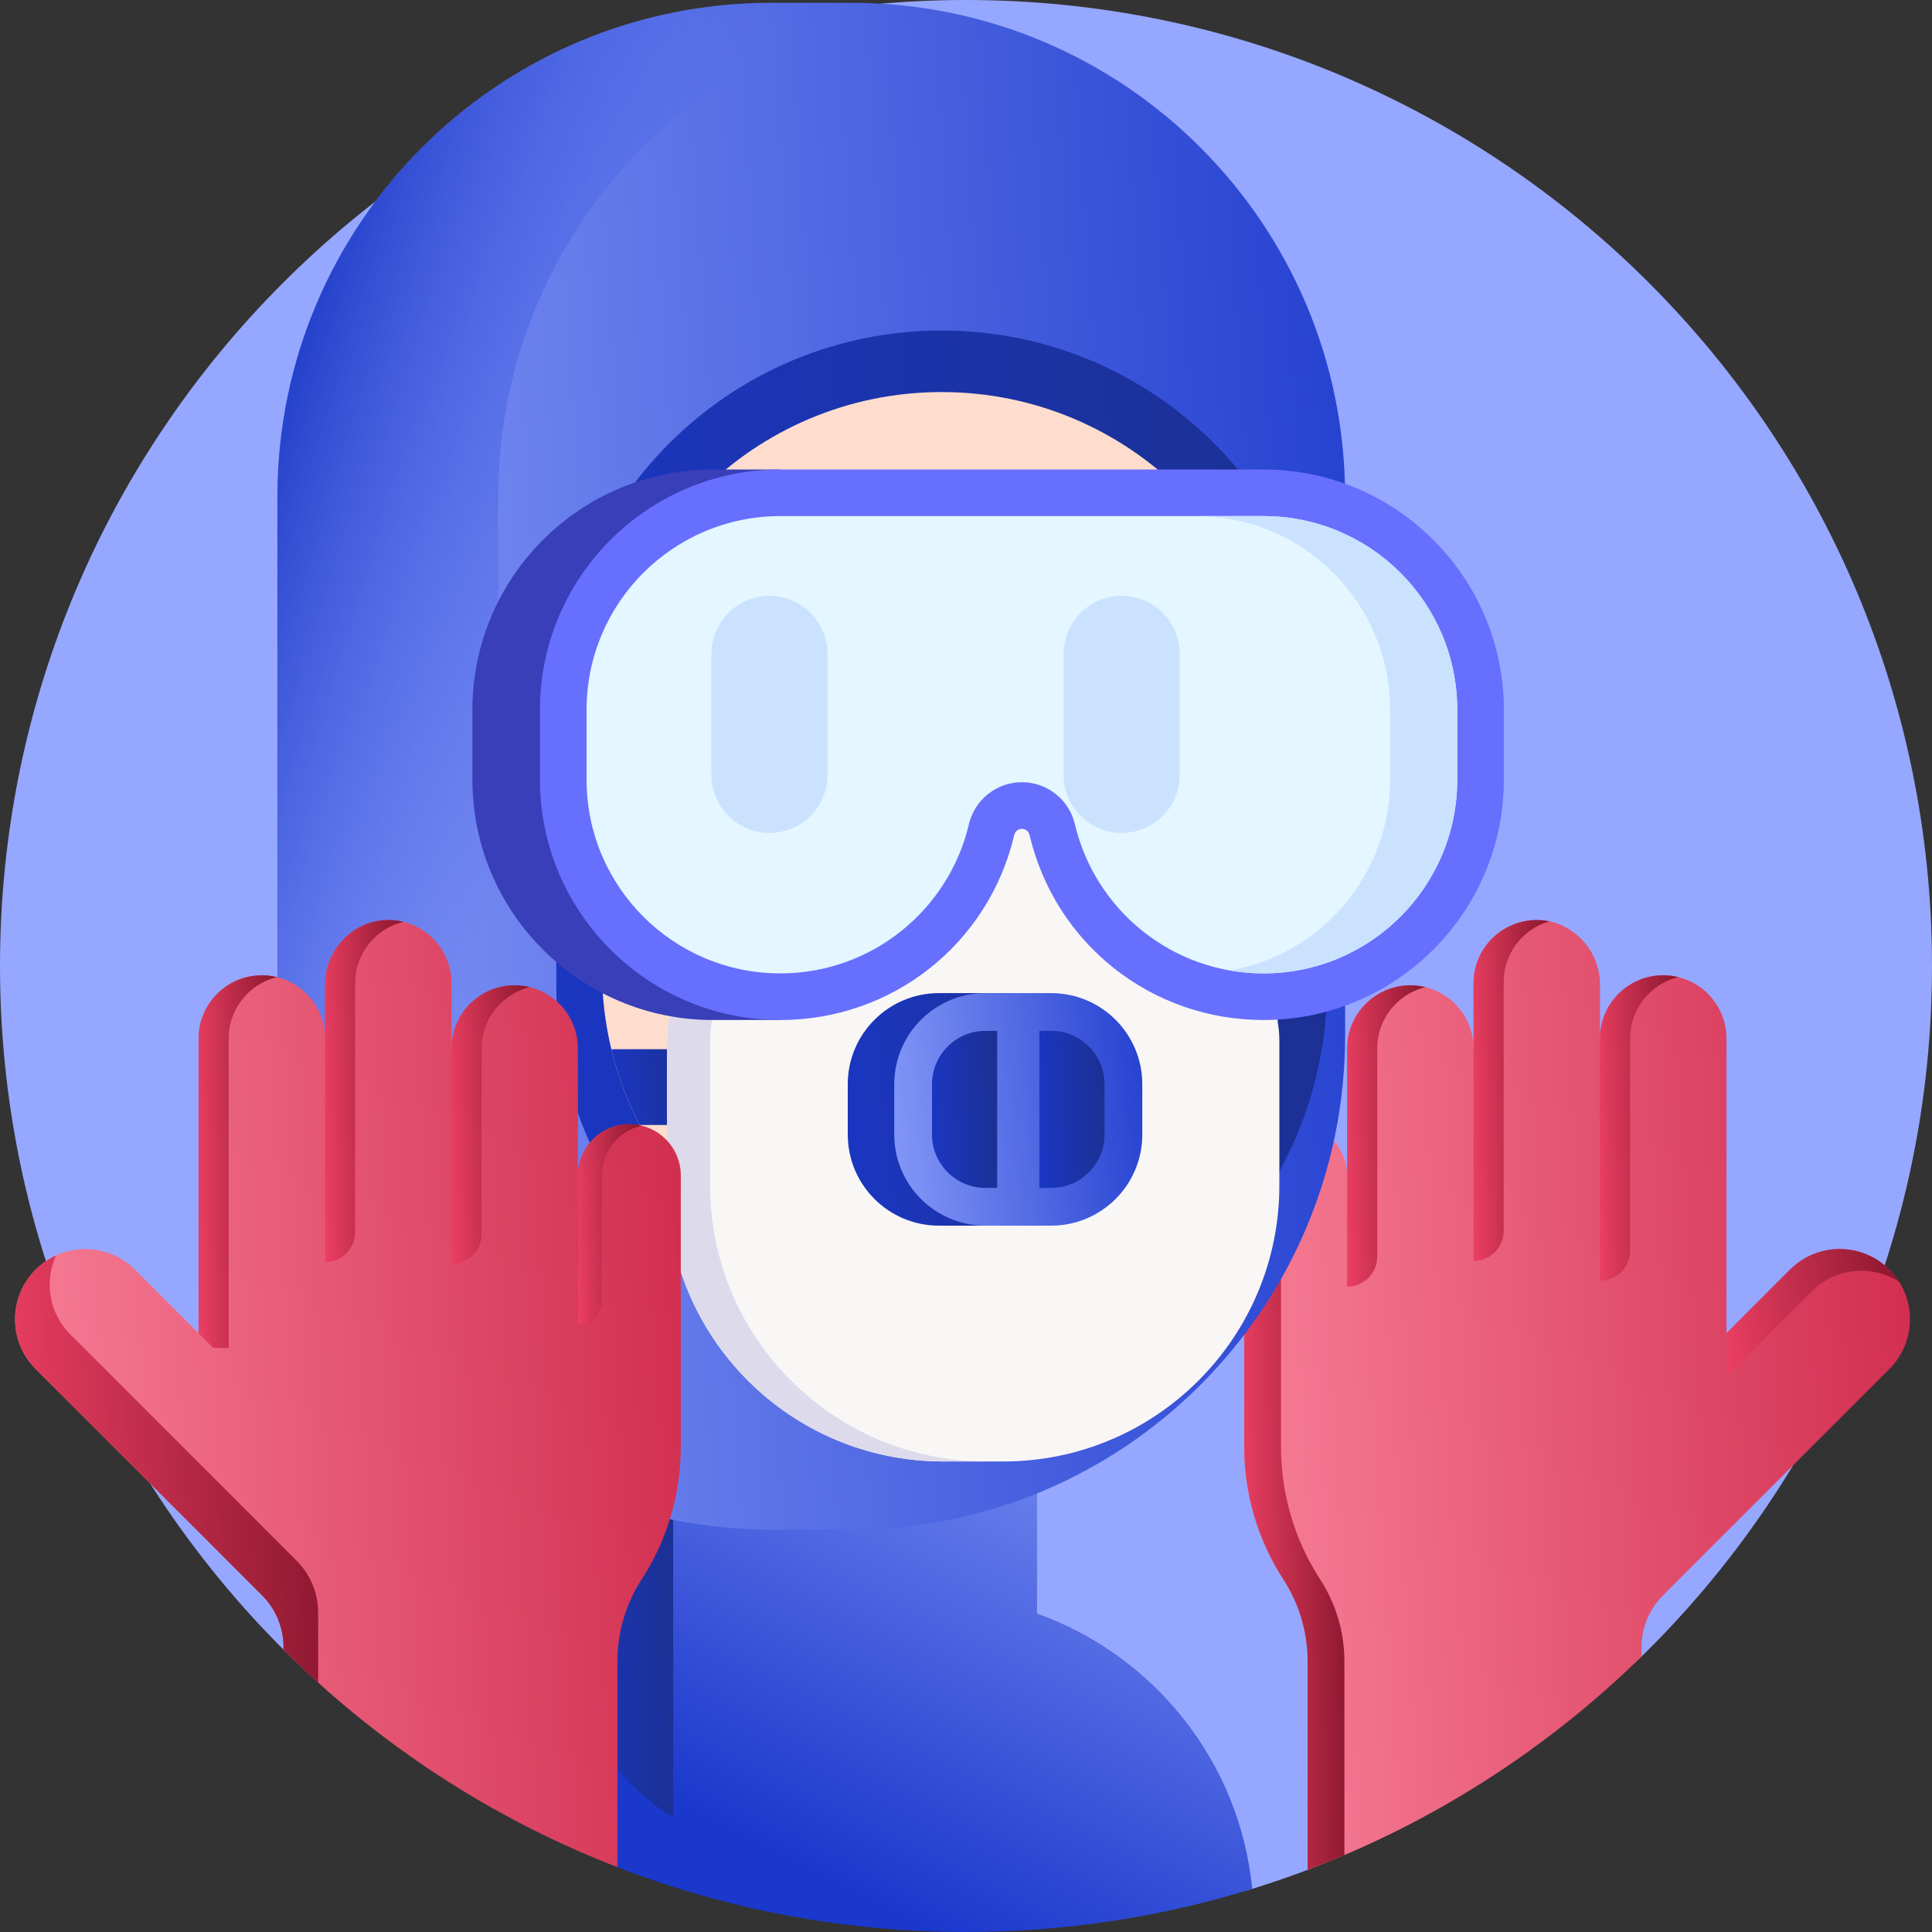 <?xml version="1.0" encoding="UTF-8"?> <svg xmlns="http://www.w3.org/2000/svg" width="148" height="148" viewBox="0 0 148 148" fill="none"><rect x="0" y="0" width="148" height="148" fill="#333333" stroke="none"/> <path d="M148 74C148 94.727 139.478 113.464 125.747 126.898C120.896 131.645 113.886 128.651 107.88 131.928C104.923 133.54 103.352 142.036 100.169 143.24C98.775 143.767 97.361 144.253 95.929 144.697C88.999 146.844 79.115 134.235 71.48 134.235C51.068 134.235 35.105 139.735 21.718 126.369C8.301 112.975 0 94.457 0 74C0 33.131 33.131 0 74 0C114.869 0 148 33.131 148 74Z" fill="#96A7FF"></path> <path d="M146.312 101.065C146.312 102.444 145.786 103.82 144.737 104.872L137.363 112.246L127.396 122.21C126.341 123.265 125.751 124.693 125.748 126.182V126.898C118.507 133.98 109.821 139.588 100.169 143.239V127.268C100.169 125.043 99.527 122.863 98.316 120.996L98.313 120.993C96.356 117.975 95.313 114.454 95.313 110.855V90.057C95.313 87.881 97.079 86.118 99.255 86.118C100.342 86.118 101.328 86.56 102.042 87.271C102.756 87.985 103.195 88.971 103.195 90.06V80.325C103.195 78.986 103.739 77.778 104.615 76.899C105.491 76.023 106.702 75.483 108.04 75.48C110.714 75.48 112.882 77.651 112.882 80.325V75.321C112.882 73.983 113.422 72.772 114.301 71.896C114.917 71.28 115.7 70.829 116.573 70.618C116.929 70.528 117.302 70.482 117.683 70.479C118.03 70.476 118.371 70.511 118.698 70.58H118.701C120.903 71.052 122.568 73.072 122.568 75.408V79.527C122.583 76.865 124.745 74.711 127.41 74.711C128.746 74.711 129.96 75.254 130.836 76.13C131.711 77.006 132.255 78.217 132.255 79.556V102.134L137.126 97.261C139.111 95.275 142.262 95.165 144.378 96.934C144.502 97.035 144.621 97.145 144.737 97.261C145.786 98.31 146.312 99.689 146.312 101.065V101.065Z" fill="url(#paint0_linear)"></path> <path d="M132.254 102.133V105.463L138.79 98.924C140.605 97.109 143.398 96.861 145.476 98.184C145.268 97.855 145.022 97.546 144.736 97.259C142.635 95.158 139.226 95.158 137.125 97.259L132.254 102.133Z" fill="url(#paint1_linear)"></path> <path d="M102.987 127.268V142.106C102.056 142.502 101.117 142.881 100.169 143.239V127.268C100.169 125.043 99.527 122.863 98.316 120.996L98.313 120.993C96.356 117.975 95.313 114.454 95.313 110.855V90.057C95.313 87.881 97.079 86.118 99.255 86.118C99.753 86.118 100.227 86.21 100.663 86.378C99.183 86.944 98.131 88.378 98.131 90.057V110.855C98.131 114.454 99.174 117.975 101.131 120.993L101.134 120.996C102.346 122.863 102.987 125.043 102.987 127.268Z" fill="url(#paint2_linear)"></path> <path d="M128.562 74.849C127.688 75.062 126.907 75.512 126.291 76.129C125.415 77.005 124.872 78.215 124.872 79.553V95.809C124.872 97.082 123.839 98.115 122.566 98.115V79.553C122.566 78.215 123.109 77.005 123.985 76.129C124.861 75.251 126.073 74.71 127.409 74.71C127.807 74.71 128.192 74.758 128.562 74.849V74.849Z" fill="url(#paint3_linear)"></path> <path d="M112.881 75.32V96.597C114.153 96.597 115.185 95.566 115.188 94.294V75.233C115.188 73.894 115.728 72.686 116.607 71.807C117.18 71.235 117.896 70.804 118.697 70.579C118.371 70.51 118.029 70.475 117.683 70.478C117.301 70.481 116.928 70.527 116.573 70.617C115.7 70.828 114.916 71.278 114.301 71.894C113.422 72.77 112.881 73.981 112.881 75.32V75.32Z" fill="url(#paint4_linear)"></path> <path d="M103.196 98.564V80.322C103.196 78.984 103.739 77.774 104.615 76.898C105.491 76.02 106.703 75.478 108.039 75.478C108.437 75.478 108.822 75.527 109.192 75.618C108.318 75.831 107.537 76.281 106.921 76.898C106.045 77.774 105.502 78.984 105.502 80.322V96.257C105.502 97.531 104.47 98.564 103.196 98.564V98.564Z" fill="url(#paint5_linear)"></path> <path fill-rule="evenodd" clip-rule="evenodd" d="M79.443 123.605V76.061H42.991V121.788C38.313 121.703 34.538 122.417 31.748 126.929C33.91 128.49 35.976 131.227 38.093 134.031C40.946 137.812 43.893 141.716 47.296 143.034C55.58 146.241 64.585 148 74 148C81.634 148 88.999 146.844 95.928 144.696C94.966 134.919 88.377 126.795 79.443 123.605Z" fill="url(#paint6_linear)"></path> <path d="M51.566 94.588V139.245C46.419 136.026 42.99 130.304 42.99 123.786V94.588H51.566V94.588Z" fill="url(#paint7_linear)"></path> <path d="M65.195 117.176H59.096C38.194 117.176 21.25 100.232 21.25 79.331V38.059C21.25 17.157 38.194 0.213 59.096 0.213H65.195C86.097 0.213 103.041 17.157 103.041 38.059V79.331C103.041 100.232 86.097 117.176 65.195 117.176Z" fill="url(#paint8_linear)"></path> <path d="M70.608 116.791C68.84 117.044 67.034 117.175 65.195 117.175H59.097C38.195 117.175 21.25 100.23 21.25 79.331V38.059C21.25 17.156 38.195 0.212 59.097 0.212H65.195C67.034 0.212 68.84 0.343 70.608 0.596C52.268 3.22 38.171 18.992 38.171 38.059V79.331C38.171 98.394 52.267 114.166 70.608 116.791Z" fill="url(#paint9_linear)"></path> <path d="M72.137 25.319C55.833 25.319 42.616 38.535 42.616 54.84V75.493C42.616 91.796 55.833 105.014 72.137 105.014C88.441 105.014 101.658 91.797 101.658 75.493V54.84C101.658 38.535 88.441 25.319 72.137 25.319V25.319Z" fill="url(#paint10_linear)"></path> <path d="M98.165 56.061V74.27C98.165 81.457 95.251 87.962 90.54 92.673C85.83 97.384 79.325 100.297 72.138 100.297C62.056 100.297 53.313 94.565 48.992 86.179C48.051 84.358 47.322 82.412 46.831 80.374C46.361 78.415 46.111 76.371 46.111 74.27V56.061C46.111 41.687 57.765 30.034 72.138 30.034C86.511 30.034 98.165 41.688 98.165 56.061V56.061Z" fill="#FFDDCE"></path> <path d="M53.104 80.374V86.179H48.992C48.051 84.358 47.322 82.412 46.831 80.374H53.104Z" fill="url(#paint11_linear)"></path> <path d="M89.939 71.641L88.777 69.236C87.037 65.635 83.39 63.347 79.391 63.347H72.284C68.285 63.347 64.638 65.635 62.898 69.236L61.736 71.641H59.163C54.709 71.641 51.098 75.252 51.098 79.707V90.804C51.098 102.485 60.567 111.955 72.248 111.955H76.854C88.535 111.955 98.005 102.485 98.005 90.804V79.707C98.004 75.252 94.393 71.641 89.939 71.641V71.641Z" fill="#F9F6F6"></path> <path d="M75.547 111.953H72.25C60.567 111.953 51.098 102.484 51.098 90.804V79.707C51.098 75.252 54.711 71.642 59.165 71.642H61.737L62.9 69.235C64.641 65.634 68.286 63.346 72.286 63.346H75.583C71.584 63.346 67.938 65.634 66.197 69.235L65.037 71.642H62.463C58.008 71.642 54.398 75.252 54.398 79.707V90.804C54.398 102.484 63.867 111.953 75.547 111.953V111.953Z" fill="#DDDAEC"></path> <path d="M76.963 93.89H71.922C68.067 93.89 64.942 90.765 64.942 86.91V83.057C64.942 79.202 68.067 76.077 71.922 76.077H76.963C80.817 76.077 83.942 79.202 83.942 83.057V86.91C83.943 90.765 80.817 93.89 76.963 93.89Z" fill="url(#paint12_linear)"></path> <path d="M80.525 93.89H75.485C71.63 93.89 68.505 90.765 68.505 86.91V83.057C68.505 79.202 71.63 76.077 75.485 76.077H80.525C84.38 76.077 87.505 79.202 87.505 83.057V86.91C87.505 90.765 84.38 93.89 80.525 93.89Z" fill="url(#paint13_linear)"></path> <path d="M54.602 78.138C44.448 78.138 36.187 69.877 36.187 59.723V54.379C36.187 44.225 44.448 35.965 54.602 35.965H59.777V78.138H54.602Z" fill="#393FB8"></path> <path d="M96.788 78.138C88.206 78.138 80.837 72.31 78.868 63.965C78.803 63.687 78.562 63.492 78.282 63.492C78.003 63.492 77.762 63.687 77.697 63.965C75.728 72.31 68.359 78.138 59.777 78.138C49.623 78.138 41.362 69.877 41.362 59.723V54.379C41.362 44.225 49.623 35.965 59.777 35.965H96.788C106.942 35.965 115.203 44.225 115.203 54.379V59.723C115.203 69.877 106.942 78.138 96.788 78.138Z" fill="#676FFE"></path> <path d="M96.788 39.535H59.777C51.579 39.535 44.933 46.181 44.933 54.379V59.723C44.933 67.921 51.579 74.567 59.777 74.567C66.797 74.567 72.676 69.693 74.221 63.145C74.666 61.258 76.344 59.921 78.283 59.921C80.222 59.921 81.899 61.258 82.344 63.145C83.889 69.693 89.768 74.567 96.788 74.567C104.986 74.567 111.632 67.921 111.632 59.723V54.379C111.632 46.181 104.986 39.535 96.788 39.535V39.535Z" fill="#E4F6FF"></path> <path d="M111.632 54.378V59.723C111.632 63.821 109.972 67.534 107.284 70.219C104.597 72.906 100.889 74.567 96.788 74.567C95.91 74.567 95.053 74.489 94.217 74.343C97.285 73.808 100.029 72.332 102.139 70.219C104.826 67.534 106.487 63.821 106.487 59.723V54.378C106.487 46.183 99.842 39.535 91.643 39.535H96.789C104.987 39.535 111.632 46.183 111.632 54.378V54.378Z" fill="#CBE2FF"></path> <path d="M58.947 63.808C56.49 63.808 54.499 61.817 54.499 59.36V50.095C54.499 47.639 56.49 45.647 58.947 45.647C61.403 45.647 63.394 47.638 63.394 50.095V59.36C63.394 61.816 61.403 63.808 58.947 63.808Z" fill="#CBE2FF"></path> <path d="M85.925 63.808C83.469 63.808 81.478 61.817 81.478 59.36V50.095C81.478 47.639 83.469 45.647 85.925 45.647C88.382 45.647 90.373 47.638 90.373 50.095V59.36C90.373 61.816 88.382 63.808 85.925 63.808Z" fill="#CBE2FF"></path> <path d="M76.388 78.968H75.485C73.23 78.968 71.396 80.802 71.396 83.057V86.91C71.396 89.165 73.23 90.999 75.485 90.999H76.388V78.968Z" fill="url(#paint14_linear)"></path> <path d="M80.525 78.968H79.621V90.999H80.525C82.78 90.999 84.614 89.165 84.614 86.91V83.057C84.614 80.802 82.78 78.968 80.525 78.968Z" fill="url(#paint15_linear)"></path> <path d="M52.153 90.057V110.855C52.153 114.454 51.109 117.975 49.152 120.993C48.545 121.927 48.083 122.938 47.77 123.996C47.458 125.054 47.296 126.153 47.296 127.268V143.034C37.621 139.288 28.929 133.57 21.717 126.369V126.182C21.717 124.693 21.125 123.265 20.073 122.21L11.505 113.642L2.732 104.869C1.679 103.82 1.153 102.444 1.153 101.065C1.153 99.686 1.679 98.31 2.729 97.261C2.974 97.015 3.24 96.798 3.518 96.61C5.614 95.188 8.484 95.405 10.34 97.261L15.213 102.132V79.556C15.213 78.217 15.757 77.006 16.633 76.13C17.509 75.254 18.72 74.711 20.055 74.711C22.72 74.711 24.883 76.865 24.9 79.524V75.405C24.9 72.719 27.097 70.456 29.785 70.479C30.167 70.482 30.537 70.528 30.892 70.615C31.768 70.829 32.548 71.28 33.167 71.896C34.043 72.771 34.584 73.983 34.584 75.321V80.325C34.584 77.648 36.751 75.48 39.428 75.48C40.764 75.48 41.975 76.02 42.853 76.899C43.729 77.775 44.27 78.983 44.27 80.322V90.057C44.27 88.971 44.712 87.985 45.426 87.271C46.137 86.56 47.123 86.118 48.213 86.118C50.389 86.118 52.153 87.881 52.153 90.057V90.057Z" fill="url(#paint16_linear)"></path> <path d="M44.27 101.482V90.058C44.27 87.88 46.035 86.116 48.211 86.116C48.529 86.116 48.837 86.154 49.134 86.225C47.403 86.641 46.115 88.198 46.115 90.058V99.637C46.115 100.656 45.289 101.482 44.27 101.482V101.482Z" fill="url(#paint17_linear)"></path> <path d="M21.209 74.851C20.335 75.064 19.554 75.513 18.938 76.13C18.062 77.007 17.519 78.217 17.519 79.555V103.255H16.335L15.213 102.133V79.555C15.213 78.217 15.756 77.007 16.632 76.13C17.508 75.253 18.72 74.711 20.056 74.711C20.454 74.711 20.839 74.76 21.209 74.851V74.851Z" fill="url(#paint18_linear)"></path> <path d="M30.892 70.616C30.019 70.83 29.238 71.279 28.624 71.895C27.747 72.771 27.205 73.981 27.204 75.319V94.379C27.204 95.653 26.171 96.685 24.899 96.685V79.525V75.406C24.899 72.72 27.097 70.455 29.784 70.477C30.166 70.482 30.537 70.528 30.892 70.616V70.616Z" fill="url(#paint19_linear)"></path> <path d="M34.585 96.837V80.323C34.585 78.985 35.127 77.775 36.004 76.898C36.88 76.021 38.092 75.479 39.428 75.479C39.826 75.479 40.211 75.528 40.581 75.619C39.707 75.832 38.925 76.281 38.31 76.898C37.434 77.775 36.891 78.985 36.891 80.323V94.531C36.891 95.805 35.858 96.837 34.585 96.837V96.837Z" fill="url(#paint20_linear)"></path> <path d="M24.371 123.528V128.893C23.466 128.072 22.582 127.231 21.717 126.369V126.181C21.717 124.693 21.125 123.265 20.073 122.21L11.505 113.642L2.732 104.869C1.679 103.82 1.153 102.444 1.153 101.065C1.153 99.689 1.679 98.31 2.732 97.261C2.977 97.015 3.24 96.798 3.518 96.61C3.767 96.443 4.024 96.298 4.293 96.174C4.076 96.648 3.931 97.148 3.862 97.657C3.824 97.905 3.807 98.16 3.807 98.411C3.807 99.79 4.333 101.166 5.382 102.218L22.723 119.559C23.778 120.611 24.371 122.039 24.371 123.528Z" fill="url(#paint21_linear)"></path> <defs> <linearGradient id="paint0_linear" x1="86.661" y1="155.985" x2="157.255" y2="151.332" gradientUnits="userSpaceOnUse"> <stop stop-color="#FF8EA5"></stop> <stop offset="1" stop-color="#CD2446"></stop> </linearGradient> <linearGradient id="paint1_linear" x1="130.011" y1="107.176" x2="148.1" y2="104.876" gradientUnits="userSpaceOnUse"> <stop stop-color="#FC466B"></stop> <stop offset="1" stop-color="#801228"></stop> </linearGradient> <linearGradient id="paint2_linear" x1="94.011" y1="153.246" x2="104.678" y2="153.111" gradientUnits="userSpaceOnUse"> <stop stop-color="#FC466B"></stop> <stop offset="1" stop-color="#801228"></stop> </linearGradient> <linearGradient id="paint3_linear" x1="121.548" y1="102.215" x2="129.88" y2="102.014" gradientUnits="userSpaceOnUse"> <stop stop-color="#FC466B"></stop> <stop offset="1" stop-color="#801228"></stop> </linearGradient> <linearGradient id="paint4_linear" x1="111.895" y1="101.173" x2="119.977" y2="101.004" gradientUnits="userSpaceOnUse"> <stop stop-color="#FC466B"></stop> <stop offset="1" stop-color="#801228"></stop> </linearGradient> <linearGradient id="paint5_linear" x1="102.179" y1="102.608" x2="110.51" y2="102.404" gradientUnits="userSpaceOnUse"> <stop stop-color="#FC466B"></stop> <stop offset="1" stop-color="#801228"></stop> </linearGradient> <linearGradient id="paint6_linear" x1="56.5" y1="79.5" x2="32.068" y2="128.21" gradientUnits="userSpaceOnUse"> <stop stop-color="#96A7FF"></stop> <stop offset="1" stop-color="#1A38CC"></stop> </linearGradient> <linearGradient id="paint7_linear" x1="41.536" y1="147.068" x2="53.454" y2="146.853" gradientUnits="userSpaceOnUse"> <stop stop-color="#1A38CC"></stop> <stop offset="1" stop-color="#1C2F8C"></stop> </linearGradient> <linearGradient id="paint8_linear" x1="7.375" y1="137.666" x2="120.593" y2="130.22" gradientUnits="userSpaceOnUse"> <stop stop-color="#96A7FF"></stop> <stop offset="1" stop-color="#1A38CC"></stop> </linearGradient> <linearGradient id="paint9_linear" x1="51.5" y1="22.5" x2="25.485" y2="14.8" gradientUnits="userSpaceOnUse"> <stop stop-color="#4461EB" stop-opacity="0"></stop> <stop offset="1" stop-color="#203DC8"></stop> </linearGradient> <linearGradient id="paint10_linear" x1="32.6" y1="118.975" x2="114.285" y2="113.283" gradientUnits="userSpaceOnUse"> <stop stop-color="#1A38CC"></stop> <stop offset="1" stop-color="#1C2F8C"></stop> </linearGradient> <linearGradient id="paint11_linear" x1="45.767" y1="87.196" x2="54.399" y2="86.319" gradientUnits="userSpaceOnUse"> <stop stop-color="#1A38CC"></stop> <stop offset="1" stop-color="#1C2F8C"></stop> </linearGradient> <linearGradient id="paint12_linear" x1="61.719" y1="97.01" x2="87.87" y2="94.387" gradientUnits="userSpaceOnUse"> <stop stop-color="#1A38CC"></stop> <stop offset="1" stop-color="#1C2F8C"></stop> </linearGradient> <linearGradient id="paint13_linear" x1="65.282" y1="97.01" x2="91.433" y2="94.387" gradientUnits="userSpaceOnUse"> <stop stop-color="#96A7FF"></stop> <stop offset="1" stop-color="#1A38CC"></stop> </linearGradient> <linearGradient id="paint14_linear" x1="70.549" y1="93.107" x2="77.479" y2="92.836" gradientUnits="userSpaceOnUse"> <stop stop-color="#1A38CC"></stop> <stop offset="1" stop-color="#1C2F8C"></stop> </linearGradient> <linearGradient id="paint15_linear" x1="78.774" y1="93.107" x2="85.705" y2="92.836" gradientUnits="userSpaceOnUse"> <stop stop-color="#1A38CC"></stop> <stop offset="1" stop-color="#1C2F8C"></stop> </linearGradient> <linearGradient id="paint16_linear" x1="-7.498" y1="155.744" x2="63.094" y2="151.077" gradientUnits="userSpaceOnUse"> <stop stop-color="#FF8EA5"></stop> <stop offset="1" stop-color="#CD2446"></stop> </linearGradient> <linearGradient id="paint17_linear" x1="43.445" y1="104.174" x2="50.2" y2="103.973" gradientUnits="userSpaceOnUse"> <stop stop-color="#FC466B"></stop> <stop offset="1" stop-color="#801228"></stop> </linearGradient> <linearGradient id="paint18_linear" x1="14.196" y1="108.255" x2="22.528" y2="108.09" gradientUnits="userSpaceOnUse"> <stop stop-color="#FC466B"></stop> <stop offset="1" stop-color="#801228"></stop> </linearGradient> <linearGradient id="paint19_linear" x1="23.882" y1="101.276" x2="32.21" y2="101.097" gradientUnits="userSpaceOnUse"> <stop stop-color="#FC466B"></stop> <stop offset="1" stop-color="#801228"></stop> </linearGradient> <linearGradient id="paint20_linear" x1="33.568" y1="100.579" x2="41.898" y2="100.359" gradientUnits="userSpaceOnUse"> <stop stop-color="#FC466B"></stop> <stop offset="1" stop-color="#801228"></stop> </linearGradient> <linearGradient id="paint21_linear" x1="-2.785" y1="134.625" x2="29.349" y2="132.48" gradientUnits="userSpaceOnUse"> <stop stop-color="#FC466B"></stop> <stop offset="1" stop-color="#801228"></stop> </linearGradient> </defs> </svg> 